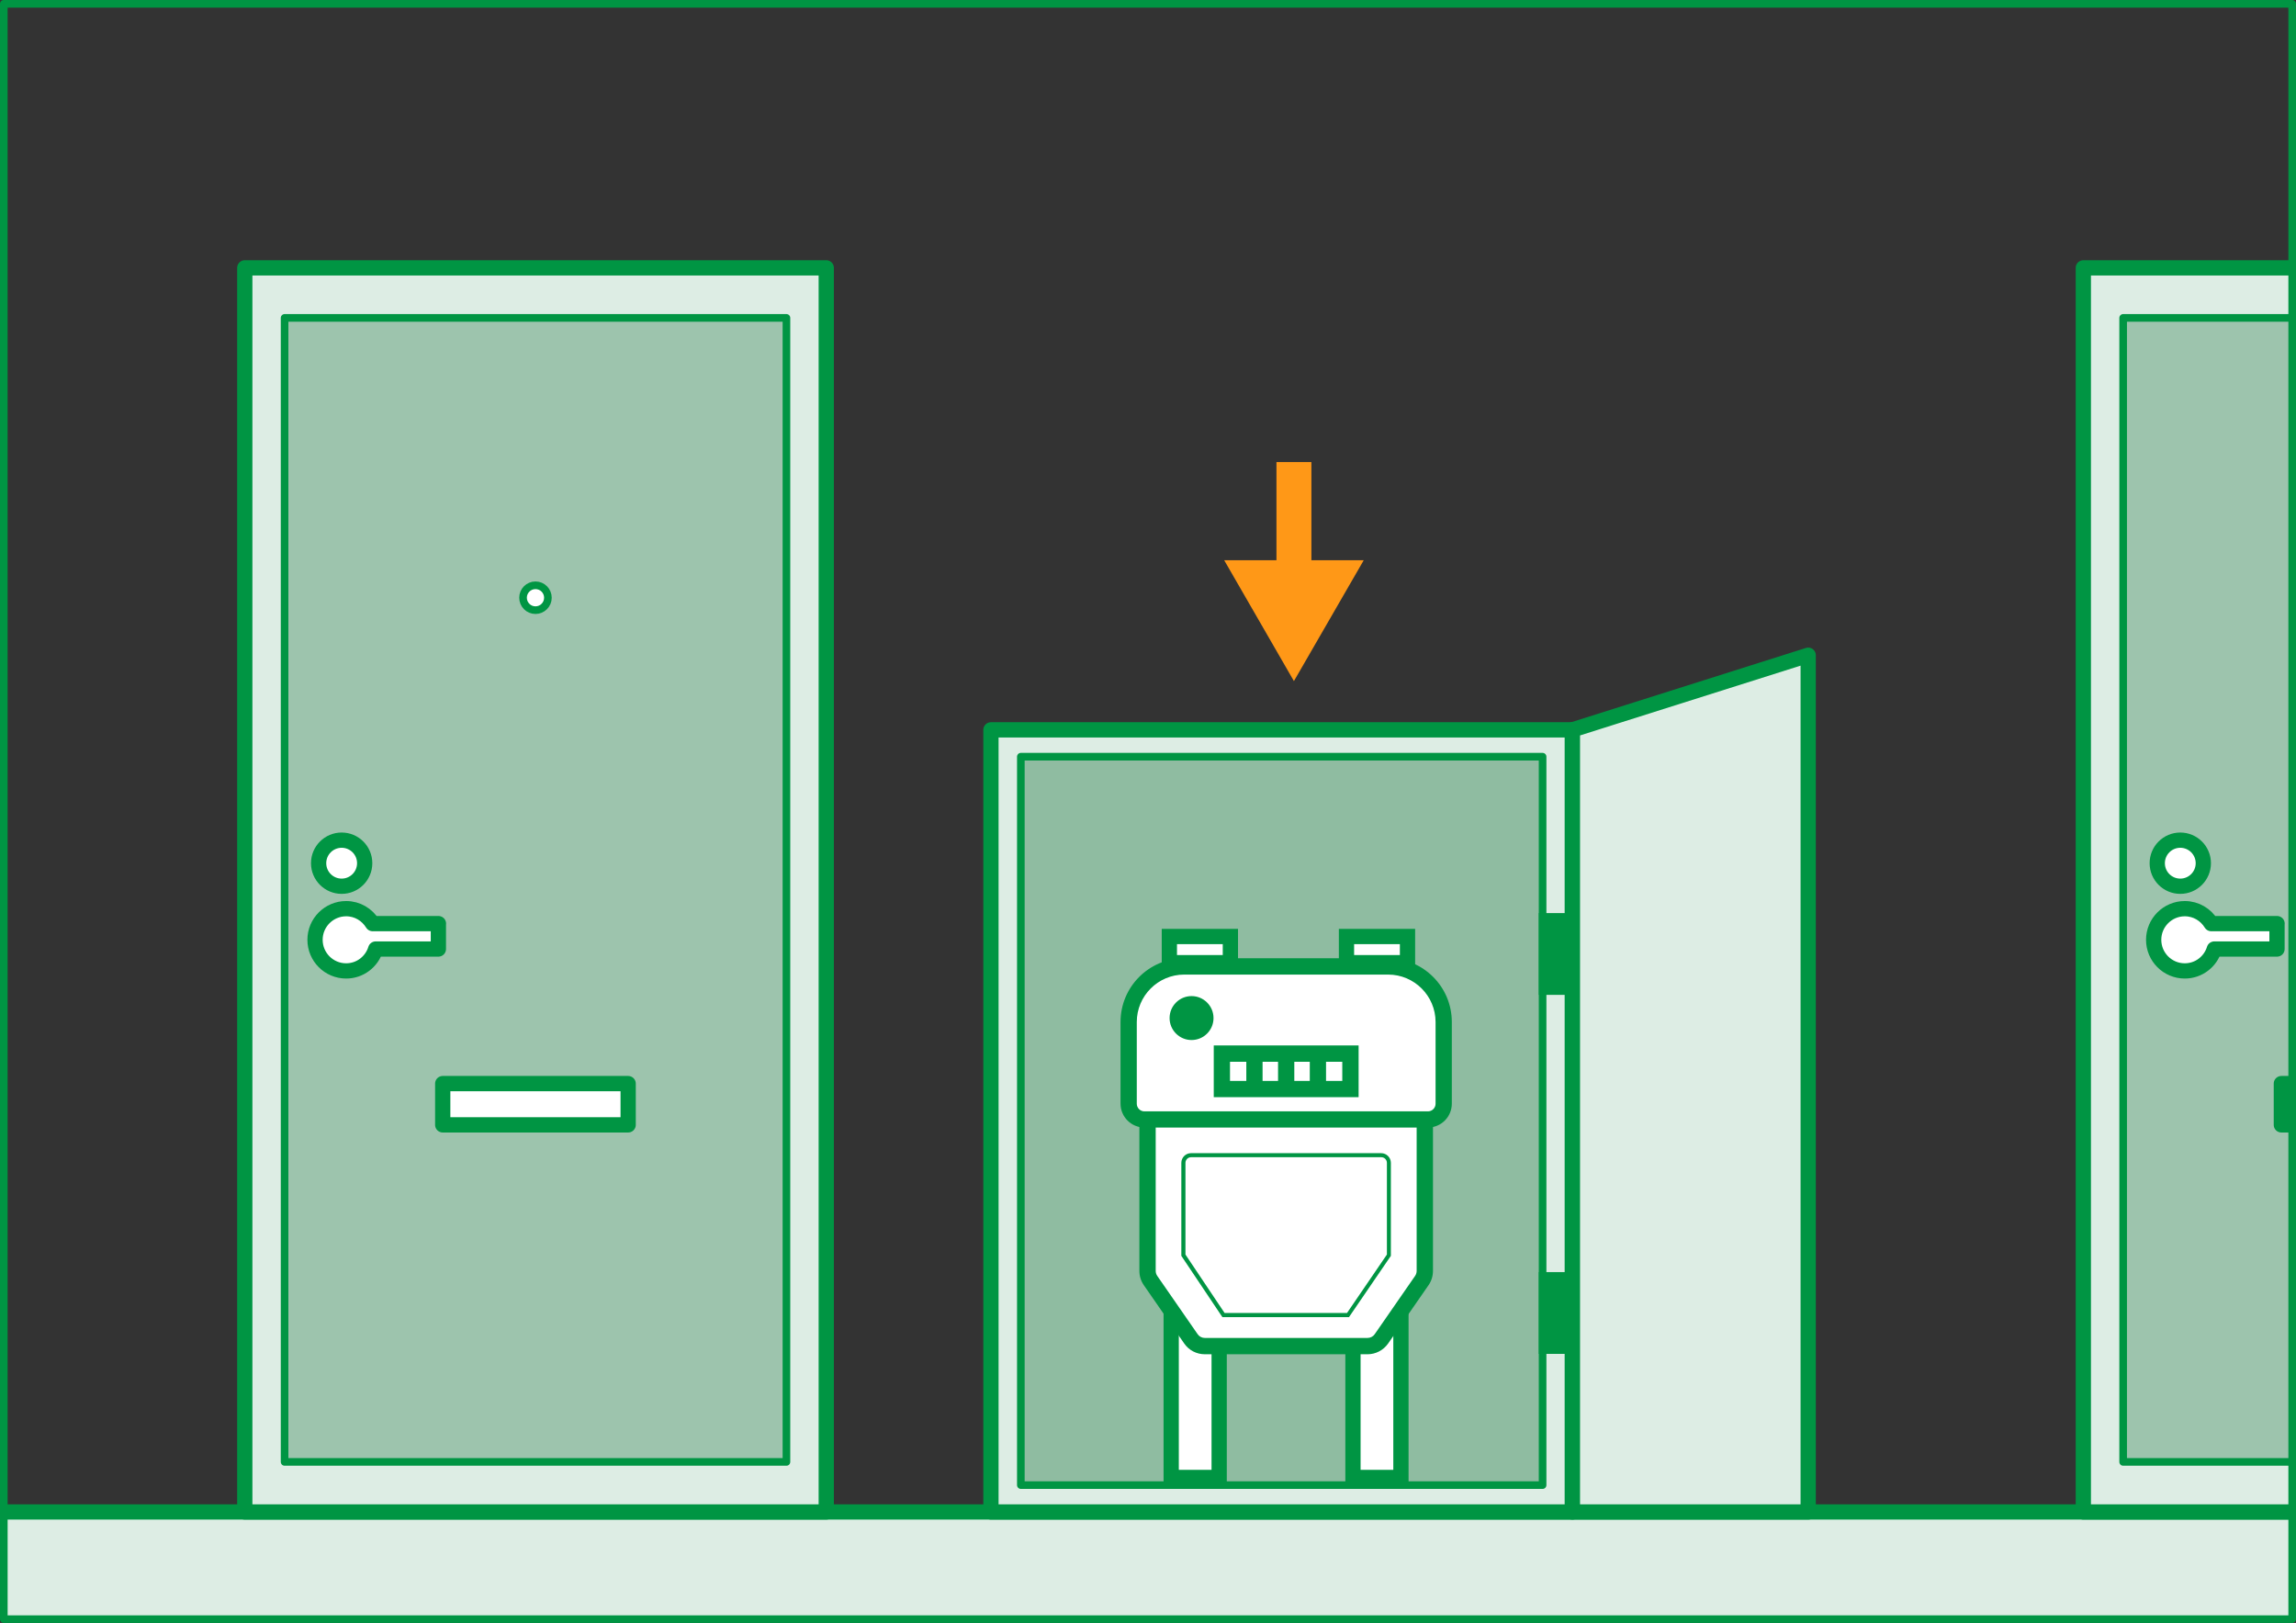 <?xml version="1.0" encoding="UTF-8"?><svg id="_レイヤー_2" xmlns="http://www.w3.org/2000/svg" xmlns:xlink="http://www.w3.org/1999/xlink" viewBox="0 0 301 212.74"><rect x="0" y="0" width="301" height="212.74" fill="#333333" stroke="none"/><defs><style>.cls-1{stroke-miterlimit:10;}.cls-1,.cls-2{fill:#009543;}.cls-1,.cls-3,.cls-4,.cls-5,.cls-6,.cls-7,.cls-8{stroke:#009543;}.cls-2,.cls-9,.cls-10,.cls-11{stroke-width:0px;}.cls-9,.cls-3{fill:none;}.cls-10{fill:#ff9817;}.cls-3,.cls-4,.cls-5,.cls-6,.cls-7,.cls-8{stroke-linecap:round;stroke-linejoin:round;}.cls-4{fill:#ddede4;}.cls-4,.cls-8{stroke-width:2px;}.cls-12{clip-path:url(#clippath);}.cls-5{fill:#9dc4ad;}.cls-6{fill:#8fbca1;}.cls-11,.cls-7,.cls-8{fill:#fff;}</style><clipPath id="clippath"><rect class="cls-9" x=".5" y=".5" width="300" height="211.74"/></clipPath></defs><g id="_レイヤー_2-2"><g id="_レイヤー_2-2"><g id="_レイヤー_2-2-2"><g class="cls-12"><rect class="cls-4" x="-12.96" y="198.19" width="326.92" height="27.91"/><rect class="cls-4" x="32.09" y="35.11" width="76.23" height="163.08"/><rect class="cls-4" x="129.91" y="95.67" width="76.23" height="102.52"/><rect class="cls-6" x="133.83" y="99.19" width="68.4" height="95.48"/><rect class="cls-5" x="37.31" y="41.67" width="65.79" height="149.96"/><circle class="cls-7" cx="70.2" cy="78.35" r="1.63"/><circle class="cls-8" cx="44.79" cy="113.15" r="3.02"/><path class="cls-8" d="M57.48,121.07h-8.63c-.72-1.17-1.99-1.96-3.47-1.96-2.25,0-4.08,1.83-4.08,4.08s1.82,4.08,4.08,4.08c1.83,0,3.36-1.21,3.87-2.87h8.22v-3.33h.01Z"/><rect class="cls-8" x="58.04" y="142.04" width="24.31" height="5.41"/><rect class="cls-4" x="273.12" y="35.11" width="76.23" height="163.08"/><rect class="cls-5" x="278.34" y="41.67" width="65.79" height="149.96"/><circle class="cls-8" cx="285.83" cy="113.15" r="3.02"/><path class="cls-8" d="M298.52,121.07h-8.63c-.72-1.17-1.99-1.96-3.47-1.96-2.25,0-4.08,1.83-4.08,4.08s1.82,4.08,4.08,4.08c1.83,0,3.36-1.21,3.87-2.87h8.22v-3.33h.01Z"/><rect class="cls-8" x="299.08" y="142.04" width="24.31" height="5.41"/><rect class="cls-11" x="177.38" y="172.76" width="6.29" height="20.91"/><path class="cls-2" d="M182.66,173.76v18.91h-4.29v-18.91h4.29M184.66,171.76h-8.29v22.91h8.29v-22.91h0Z"/><rect class="cls-11" x="153.55" y="172.76" width="6.29" height="20.91"/><path class="cls-2" d="M158.83,173.76v18.91h-4.29v-18.91h4.29M160.83,171.76h-8.29v22.91h8.29v-22.91h0Z"/><path class="cls-11" d="M157.95,176.46c-.73,0-1.41-.36-1.82-.95l-5.3-7.65c-.26-.37-.39-.81-.39-1.26v-22.77h36.34v22.77c0,.45-.14.89-.39,1.26l-5.3,7.65c-.41.6-1.09.95-1.82.95h-21.33.01Z"/><path class="cls-2" d="M185.72,144.89v21.7c0,.23-.07.46-.2.65l-5.3,7.65c-.21.31-.57.49-.94.49h-21.33c-.38,0-.73-.18-.94-.49l-5.3-7.65c-.13-.19-.2-.42-.2-.65v-21.7h34.21M187.85,142.76h-38.48v23.83c0,.67.2,1.32.58,1.87l5.3,7.65c.61.89,1.62,1.41,2.7,1.41h21.33c1.08,0,2.08-.53,2.7-1.41l5.3-7.65c.38-.55.58-1.2.58-1.87v-23.83h-.01Z"/><path class="cls-2" d="M176.87,172.65h-16.62l-5.38-8.03v-12.19c0-.7.57-1.27,1.27-1.27h24.93c.7,0,1.27.57,1.27,1.27v12.19l-5.49,8.03h.02ZM160.54,172.11h16.05l5.23-7.66v-12.02c0-.41-.33-.74-.74-.74h-24.93c-.41,0-.74.33-.74.74v12.02l5.13,7.66h0Z"/><rect class="cls-11" x="153.3" y="122.76" width="8" height="3.43"/><path class="cls-2" d="M160.3,123.76v1.43h-6v-1.43h6M162.3,121.76h-10v5.43h10v-5.43h0Z"/><rect class="cls-11" x="176.52" y="122.76" width="8" height="3.43"/><path class="cls-2" d="M183.52,123.76v1.43h-6v-1.43h6M185.52,121.76h-10v5.43h10v-5.43h0Z"/><path class="cls-11" d="M150.03,146.74c-1.14,0-2.06-.93-2.06-2.06v-10.71c0-4.02,3.27-7.29,7.29-7.29h26.73c4.02,0,7.29,3.27,7.29,7.29v10.71c0,1.14-.93,2.06-2.07,2.06h-37.18,0Z"/><path class="cls-2" d="M181.98,127.75c3.43,0,6.22,2.79,6.22,6.22v10.71c0,.55-.45,1-1,1h-37.17c-.55,0-1-.45-1-1v-10.71c0-3.43,2.79-6.22,6.22-6.22h26.73M181.98,125.61h-26.73c-4.61,0-8.35,3.74-8.35,8.35v10.71c0,1.73,1.4,3.13,3.13,3.13h37.17c1.73,0,3.13-1.4,3.13-3.13v-10.71c0-4.61-3.74-8.35-8.35-8.35h0Z"/><circle class="cls-2" cx="156.21" cy="133.45" r="2.88"/><path class="cls-2" d="M178.11,143.82h-18.99v-6.78h18.99v6.78ZM161.25,141.69h14.72v-2.51h-14.72v2.51Z"/><rect class="cls-2" x="167.55" y="138.01" width="2.13" height="4.75"/><rect class="cls-2" x="171.71" y="138.01" width="2.13" height="4.75"/><rect class="cls-2" x="163.39" y="138.01" width="2.13" height="4.75"/><rect class="cls-1" x="202.23" y="120.19" width="3.46" height="9.72"/><rect class="cls-1" x="202.23" y="167.25" width="3.46" height="9.72"/><polygon class="cls-4" points="237.05 198.19 206.14 198.19 206.14 95.67 237.05 85.89 237.05 198.19"/></g><rect class="cls-3" x=".5" y=".5" width="300" height="211.74"/><rect class="cls-10" x="167.34" y="60.57" width="4.58" height="15.54"/><polygon class="cls-10" points="178.78 73.44 169.63 89.28 160.49 73.44 178.78 73.44"/></g></g></g></svg>